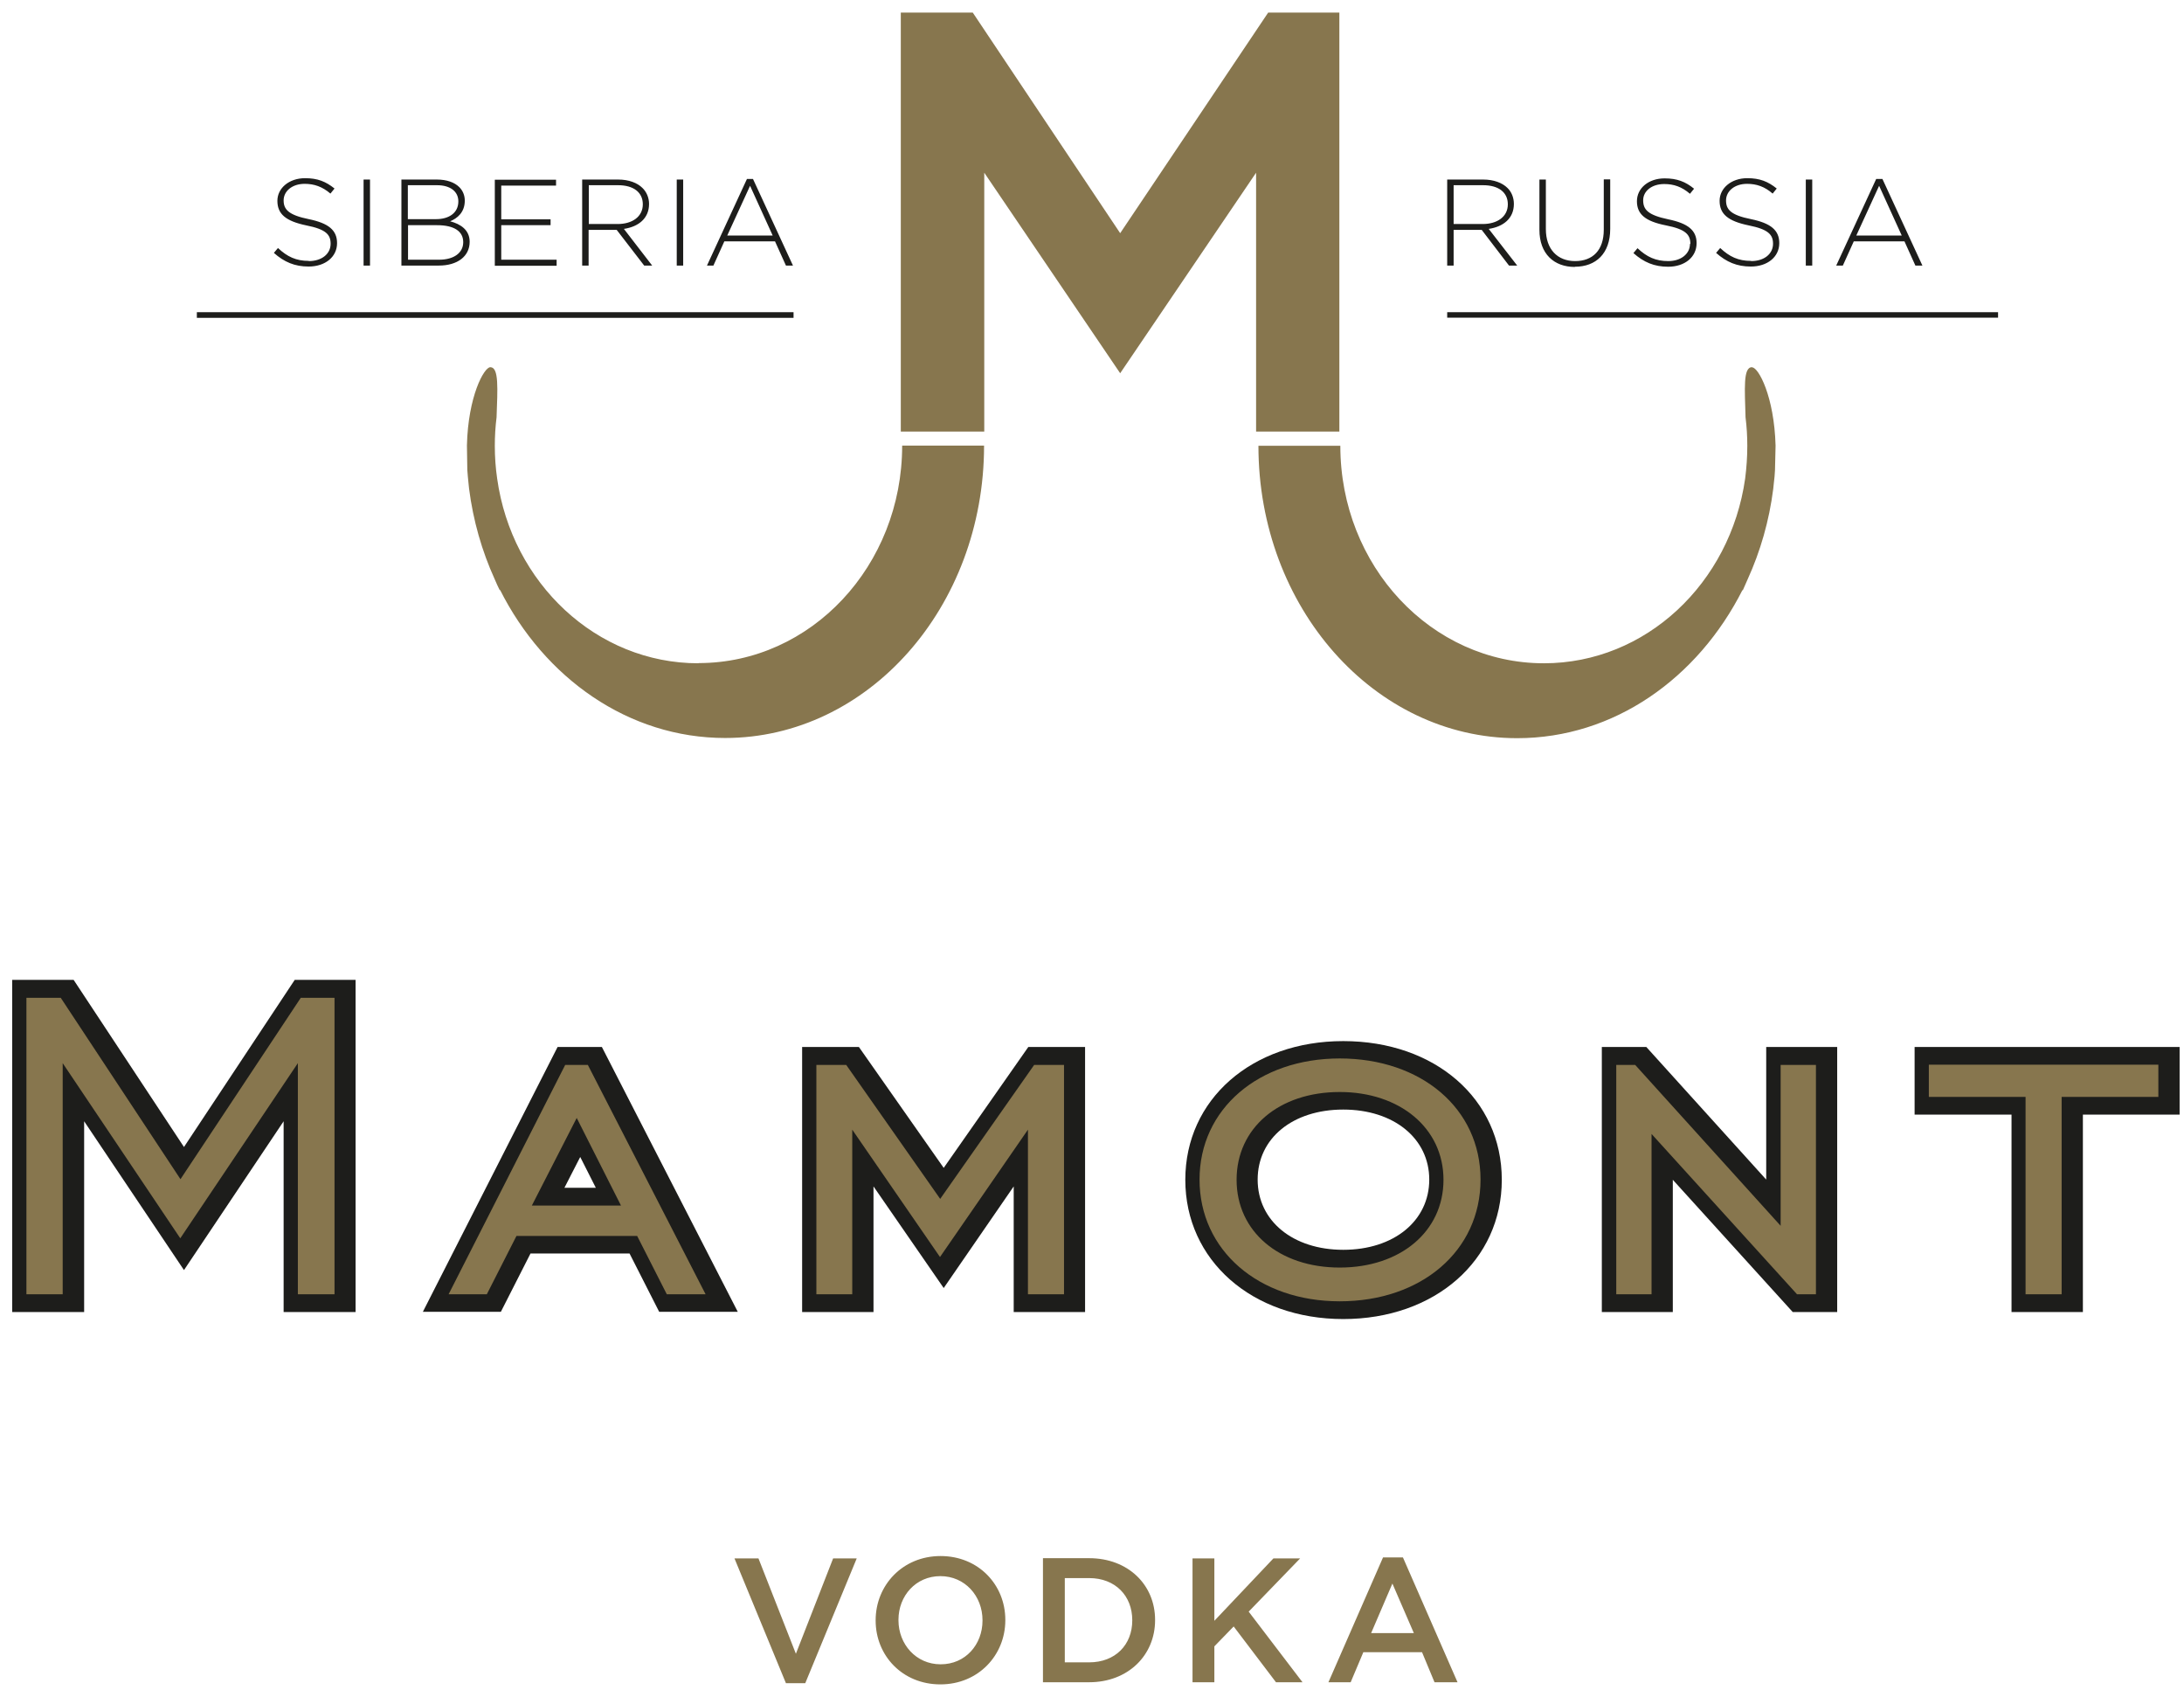 <svg width="112" height="87" viewBox="0 0 112 87" fill="none" xmlns="http://www.w3.org/2000/svg">
<g clip-path="url(#clip0_552_19754)">
<path d="M86.685 12.505C86.685 12.025 86.445 11.755 85.435 11.555C84.375 11.345 83.945 10.985 83.945 10.315C83.945 9.645 84.545 9.145 85.365 9.145C86.005 9.145 86.435 9.315 86.875 9.675L86.665 9.935C86.245 9.575 85.835 9.435 85.345 9.435C84.695 9.435 84.265 9.805 84.265 10.265C84.265 10.745 84.505 11.025 85.555 11.245C86.575 11.455 87.005 11.815 87.005 12.465C87.005 13.185 86.395 13.675 85.545 13.675C84.835 13.675 84.295 13.445 83.765 12.975L83.975 12.725C84.455 13.175 84.905 13.385 85.555 13.385C86.205 13.385 86.665 13.015 86.665 12.505M89.795 13.375C89.145 13.375 88.695 13.165 88.215 12.715L88.005 12.965C88.535 13.435 89.075 13.665 89.785 13.665C90.635 13.665 91.245 13.175 91.245 12.465C91.245 11.805 90.815 11.445 89.795 11.235C88.745 11.025 88.515 10.735 88.515 10.275C88.515 9.805 88.945 9.425 89.595 9.425C90.075 9.425 90.495 9.565 90.905 9.925L91.115 9.665C90.665 9.305 90.245 9.135 89.605 9.135C88.785 9.135 88.185 9.645 88.185 10.295C88.185 10.975 88.615 11.335 89.675 11.555C90.675 11.755 90.925 12.025 90.925 12.495C90.925 13.015 90.475 13.385 89.805 13.385M80.765 13.675C81.835 13.675 82.575 13.005 82.575 11.735V9.195H82.245V11.775C82.245 12.835 81.675 13.385 80.775 13.385C79.875 13.385 79.275 12.785 79.275 11.745V9.205H78.945V11.785C78.945 13.015 79.695 13.685 80.755 13.685M74.545 13.615H74.215V9.205H76.065C76.605 9.205 77.045 9.375 77.305 9.635C77.515 9.835 77.635 10.135 77.635 10.455C77.635 11.205 77.085 11.625 76.345 11.735L77.805 13.615H77.385L75.985 11.785H74.545V13.615ZM74.545 11.485H76.035C76.775 11.485 77.325 11.115 77.325 10.475C77.325 9.865 76.855 9.495 76.055 9.495H74.545V11.485ZM74.215 16.285H102.465V16.005H74.215V16.285ZM94.505 13.615H94.165L96.215 9.175H96.535L98.585 13.615H98.225L97.665 12.375H95.065L94.505 13.615ZM95.205 12.075H97.525L96.365 9.525L95.195 12.075H95.205ZM92.935 9.205H92.605V13.615H92.935V9.205ZM10.095 16.295H40.695V16.005H10.095V16.295ZM22.495 13.615H20.585V9.205H22.405C22.905 9.205 23.305 9.345 23.555 9.595C23.735 9.775 23.835 10.015 23.835 10.285C23.835 10.895 23.445 11.195 23.085 11.345C23.615 11.485 24.085 11.785 24.085 12.395C24.085 13.145 23.455 13.615 22.505 13.615M20.915 11.235H22.365C23.025 11.235 23.505 10.915 23.505 10.325C23.505 9.825 23.105 9.495 22.405 9.495H20.915V11.235ZM20.915 13.315H22.515C23.275 13.315 23.755 12.965 23.755 12.415C23.755 11.855 23.285 11.545 22.415 11.545H20.925V13.315H20.915ZM18.975 9.205H18.645V13.615H18.975V9.205ZM30.185 13.615H29.855V9.205H31.705C32.245 9.205 32.685 9.375 32.945 9.635C33.155 9.835 33.285 10.135 33.285 10.455C33.285 11.205 32.735 11.625 31.995 11.735L33.445 13.615H33.035L31.625 11.785H30.185V13.615ZM30.185 11.485H31.675C32.415 11.485 32.965 11.115 32.965 10.475C32.965 9.865 32.495 9.495 31.695 9.495H30.195V11.485H30.185ZM15.835 13.375C15.185 13.375 14.735 13.165 14.255 12.715L14.045 12.965C14.575 13.435 15.115 13.665 15.825 13.665C16.675 13.665 17.285 13.175 17.285 12.465C17.285 11.805 16.855 11.445 15.835 11.235C14.795 11.025 14.545 10.735 14.545 10.275C14.545 9.805 14.975 9.425 15.625 9.425C16.105 9.425 16.525 9.565 16.945 9.925L17.155 9.665C16.705 9.305 16.285 9.135 15.645 9.135C14.825 9.135 14.225 9.645 14.225 10.295C14.225 10.975 14.655 11.335 15.705 11.555C16.715 11.755 16.955 12.025 16.955 12.495C16.955 13.015 16.505 13.385 15.835 13.385M28.545 13.315H25.705V11.545H28.235V11.245H25.705V9.515H28.515V9.215H25.375V13.625H28.545V13.325V13.315ZM35.035 9.205H34.705V13.615H35.035V9.205ZM36.595 13.615H36.255L38.305 9.175H38.615L40.665 13.615H40.305L39.745 12.375H37.145L36.585 13.615H36.595ZM37.295 12.075H39.625L38.465 9.525L37.295 12.075Z" fill="#1D1D1B"/>
<path d="M68.885 53.375C64.195 53.375 60.785 56.365 60.785 60.485C60.785 64.605 64.195 67.625 68.885 67.625C73.575 67.625 77.015 64.625 77.015 60.485C77.015 56.345 73.595 53.375 68.885 53.375ZM68.885 64.075C66.305 64.075 64.495 62.595 64.495 60.475C64.495 58.355 66.295 56.885 68.885 56.885C71.475 56.885 73.295 58.365 73.295 60.475C73.295 62.585 71.485 64.075 68.885 64.075Z" fill="#1D1D1B"/>
<path d="M9.435 58.805L3.775 50.235H0.625V67.265H4.315V57.485L9.435 65.115L14.545 57.485V67.265H18.235V50.235H15.115L9.435 58.805Z" fill="#1D1D1B"/>
<path d="M30.875 53.675H28.595L21.685 67.255H25.685L27.205 64.265H32.285L33.805 67.255H37.835L30.865 53.675H30.875ZM28.945 60.895L29.755 59.315L30.555 60.895H28.945Z" fill="#1D1D1B"/>
<path d="M48.395 59.875L44.045 53.675H41.135V67.265H44.795V60.825L48.395 66.035L51.985 60.825V67.265H55.645V53.675H52.735L48.395 59.875Z" fill="#1D1D1B"/>
<path d="M90.575 60.475L84.425 53.675H82.145V67.265H85.785V60.485L91.935 67.265H94.215V53.675H90.575V60.475Z" fill="#1D1D1B"/>
<path d="M98.185 53.675V57.145H103.155V67.265H106.815V57.145H111.775V53.675H98.185Z" fill="#1D1D1B"/>
<path d="M64.415 22.125V8.855L57.445 19.135L50.475 8.855V22.125H46.195V0.645H49.885L57.445 11.955L65.035 0.645H68.685V22.125H64.405H64.415ZM35.815 34.005C30.585 34.005 26.245 29.895 25.495 24.535C25.415 23.985 25.375 23.425 25.375 22.855C25.375 22.355 25.405 21.875 25.465 21.395C25.515 19.935 25.595 18.825 25.145 18.825C24.825 18.825 24.005 20.315 23.945 22.835L23.965 24.095C23.975 24.305 24.005 24.535 24.025 24.765C24.035 24.865 24.045 24.965 24.055 25.055C24.265 26.695 24.715 28.255 25.365 29.685C25.445 29.875 25.535 30.075 25.635 30.275V30.225C27.915 34.765 32.235 37.835 37.185 37.835C44.515 37.835 50.465 31.125 50.465 22.845H46.265C46.265 29.005 41.595 33.995 35.825 33.995M89.845 18.825C89.385 18.825 89.475 19.935 89.515 21.395C89.575 21.875 89.605 22.355 89.605 22.855C89.605 23.425 89.565 23.985 89.495 24.535C88.735 29.895 84.405 34.005 79.175 34.005C73.405 34.005 68.735 29.015 68.735 22.855H64.535C64.535 31.135 70.475 37.845 77.805 37.845C82.765 37.845 87.075 34.775 89.365 30.235V30.285C89.455 30.085 89.545 29.885 89.625 29.695C90.275 28.265 90.725 26.715 90.935 25.065C90.945 24.965 90.955 24.875 90.965 24.775C90.995 24.545 91.015 24.325 91.025 24.105L91.055 22.845C90.985 20.315 90.175 18.835 89.855 18.835" fill="#87764E"/>
<path d="M41.285 86.295H40.305L37.665 79.895H38.895L40.815 84.785L42.725 79.895H43.935L41.295 86.295H41.285ZM48.225 86.355C46.275 86.355 44.905 84.875 44.905 83.085V83.065C44.905 81.275 46.285 79.775 48.235 79.775C50.185 79.775 51.555 81.255 51.555 83.045V83.065C51.555 84.855 50.175 86.355 48.225 86.355ZM48.245 85.325C49.505 85.325 50.385 84.315 50.385 83.085V83.065C50.385 81.825 49.485 80.805 48.225 80.805C46.965 80.805 46.075 81.815 46.075 83.045V83.065C46.075 84.295 46.975 85.325 48.235 85.325M71.945 79.845L74.745 86.245H73.565L72.925 84.705H69.915L69.265 86.245H68.125L70.925 79.845H71.965H71.945ZM72.505 83.725L71.405 81.185L70.315 83.725H72.505ZM55.855 86.245H53.485V79.885H55.855C57.855 79.885 59.235 81.255 59.235 83.045V83.065C59.235 84.855 57.855 86.245 55.855 86.245ZM58.065 83.065C58.065 81.815 57.195 80.905 55.855 80.905H54.605V85.225H55.855C57.195 85.225 58.065 84.325 58.065 83.075V83.055V83.065ZM61.155 79.885V86.245H62.275V84.405L63.265 83.385L65.435 86.245H66.795L64.035 82.625L66.675 79.895H65.305L62.275 83.095V79.895H61.155V79.885Z" fill="#87764E"/>
<path d="M68.705 66.715C64.535 66.715 61.515 64.095 61.515 60.475C61.515 56.855 64.545 54.265 68.705 54.265C72.865 54.265 75.925 56.815 75.925 60.475C75.925 64.135 72.885 66.715 68.705 66.715ZM68.705 55.985C65.585 55.985 63.415 57.835 63.415 60.485C63.415 63.135 65.595 64.985 68.705 64.985C71.815 64.985 74.025 63.135 74.025 60.485C74.025 57.835 71.785 55.985 68.705 55.985ZM103.875 66.355V56.235H98.915V54.585H110.685V56.235H105.725V66.355H103.885H103.875ZM92.155 66.355L84.695 58.135V66.355H82.885V54.595H83.855L91.315 62.845V54.595H93.125V66.355H92.155ZM52.715 66.355V57.915L48.205 64.445L43.705 57.915V66.355H41.865V54.595H43.395L48.215 61.465L53.035 54.595H54.565V66.355H52.725H52.715ZM34.195 66.355L32.675 63.365H26.485L24.965 66.355H23.005L28.985 54.595H30.145L36.185 66.355H34.195ZM31.845 61.805L29.575 57.315L27.275 61.805H31.845ZM15.275 66.355V54.505L9.245 63.485L3.215 54.505V66.355H1.355V51.155H3.115L9.255 60.455L15.425 51.155H17.155V66.355H15.285H15.275Z" fill="#87764E"/>
</g>
<defs>
<clipPath id="clip0_552_19754">
<rect width="111.15" height="85.71" fill="white" transform="translate(0.625 0.645)"/>
</clipPath>
</defs>
</svg>

